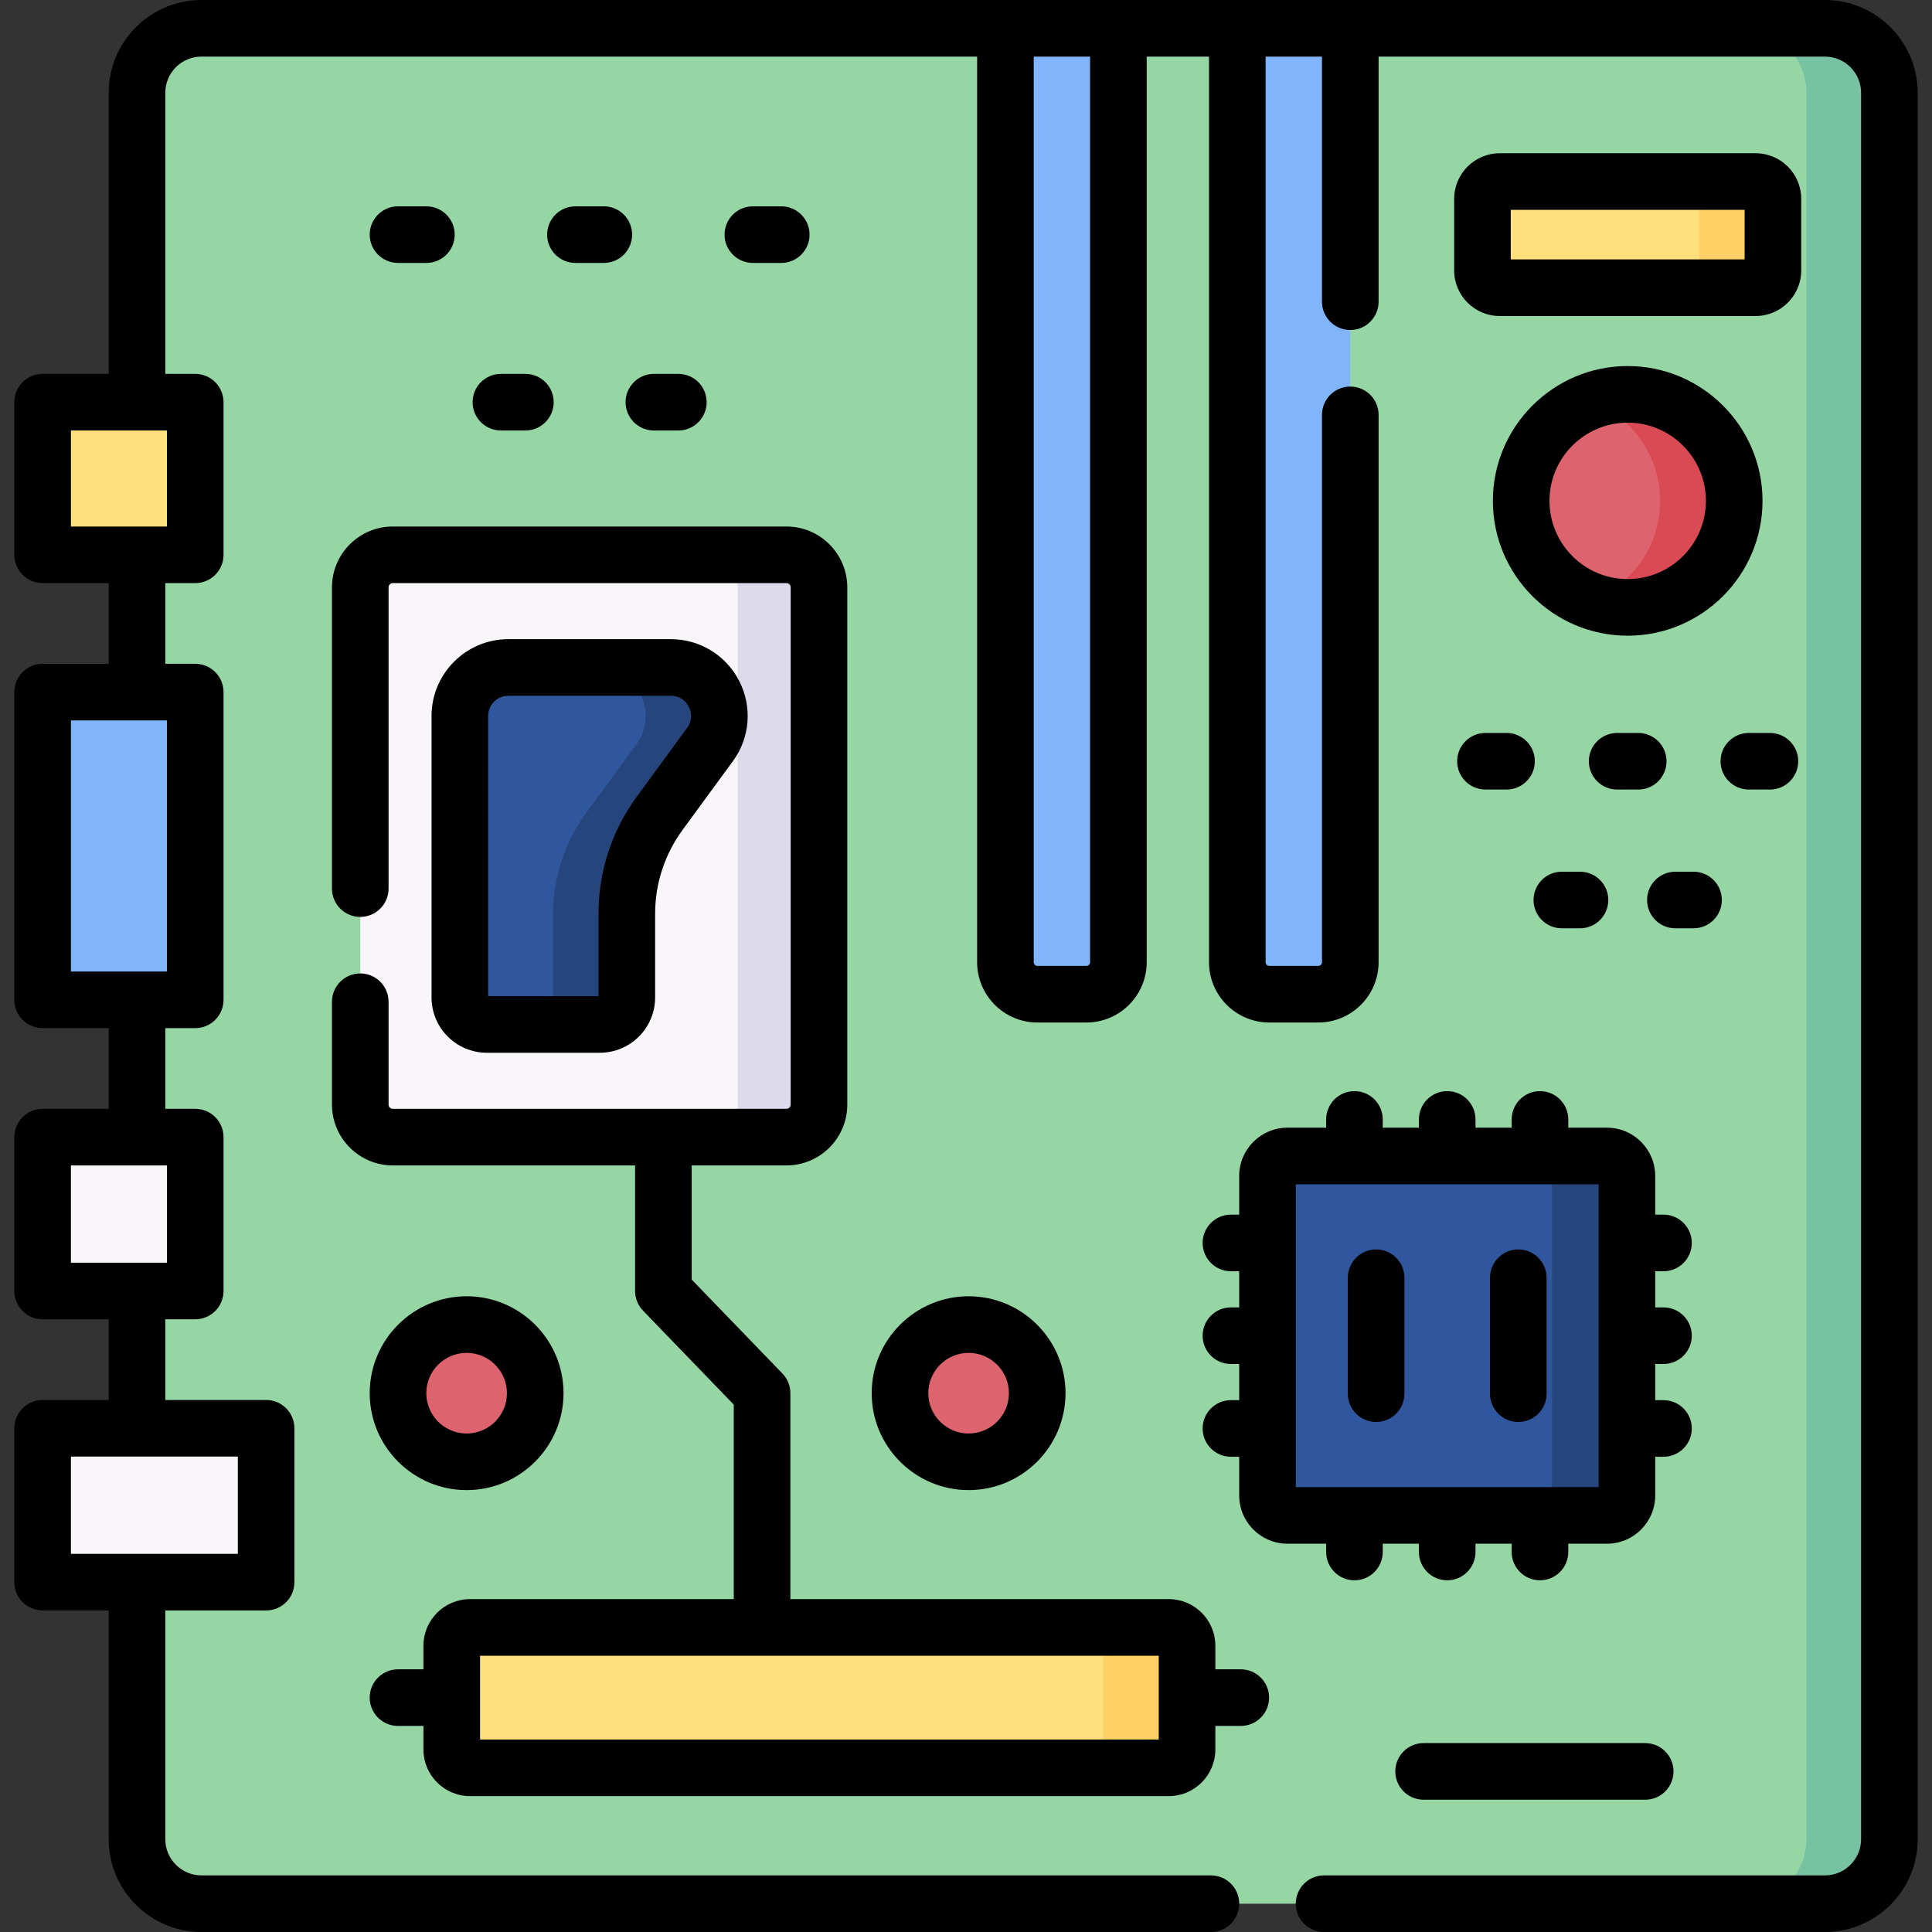 <svg id="Capa_1" enable-background="new 0 0 512 512" height="512" viewBox="0 0 512 512" width="512" xmlns="http://www.w3.org/2000/svg"><rect x="0" y="0" width="512" height="512" fill="#333333" stroke="none"/><g><path d="m483.622 504.5h-430.231c-9.436 0-17.085-7.649-17.085-17.085v-462.83c0-9.436 7.649-17.085 17.085-17.085h430.231c9.436 0 17.085 7.649 17.085 17.085v462.83c0 9.436-7.65 17.085-17.085 17.085z" fill="#95d6a4"/><path d="m483.622 7.5h-22.012c9.436 0 17.085 7.649 17.085 17.085v462.83c0 9.436-7.649 17.085-17.085 17.085h22.012c9.436 0 17.085-7.649 17.085-17.085v-462.83c0-9.436-7.65-17.085-17.085-17.085z" fill="#78c2a4"/><g><path d="m11.293 106.585h40.445v40.445h-40.445z" fill="#ffe07d"/></g><path d="m11.293 183.414h40.445v81.553h-40.445z" fill="#80b4fb"/><g><path d="m11.293 301.351h40.445v40.776h-40.445z" fill="#f9f6f9"/></g><g><path d="m11.293 378.511h59.231v40.776h-59.231z" fill="#f9f6f9"/></g><path d="m287.905 263.476h-12.976c-4.684 0-8.482-3.797-8.482-8.482v-247.494h29.94v247.494c0 4.685-3.797 8.482-8.482 8.482z" fill="#80b4fb"/><path d="m349.358 263.476h-12.976c-4.684 0-8.482-3.797-8.482-8.482v-247.494h29.94v247.494c0 4.685-3.797 8.482-8.482 8.482z" fill="#80b4fb"/><path d="m208.418 301.351h-104.32c-4.762 0-8.622-3.86-8.622-8.622v-137.077c0-4.762 3.86-8.622 8.622-8.622h104.32c4.762 0 8.622 3.86 8.622 8.622v137.076c0 4.762-3.861 8.623-8.622 8.623z" fill="#f9f6f9"/><path d="m208.418 147.03h-21.545c4.762 0 8.622 3.86 8.622 8.622v137.076c0 4.762-3.86 8.622-8.622 8.622h21.545c4.762 0 8.622-3.86 8.622-8.622v-137.076c0-4.762-3.86-8.622-8.622-8.622z" fill="#dddaec"/><path d="m158.959 271.491h-29.942c-3.952 0-7.156-3.204-7.156-7.156v-74.6c0-7.095 5.751-12.846 12.846-12.846h43.077c10.518 0 16.579 11.95 10.364 20.436l-13.296 18.156c-5.677 7.752-8.738 17.112-8.738 26.721v22.134c.001 3.951-3.203 7.155-7.155 7.155z" fill="#30579d"/><path d="m177.785 176.89h-19.546c10.518 0 16.579 11.95 10.364 20.436l-13.296 18.156c-5.677 7.752-8.738 17.112-8.738 26.721v22.134c0 3.952-3.204 7.156-7.156 7.156h19.546c3.952 0 7.156-3.204 7.156-7.156v-22.134c0-9.609 3.061-18.968 8.738-26.721l13.296-18.156c6.214-8.487.154-20.436-10.364-20.436z" fill="#26457d"/><circle cx="123.66" cy="369.209" fill="#dd636e" r="18.184"/><circle cx="256.69" cy="369.209" fill="#dd636e" r="18.184"/><path d="m309.743 468.485h-185.188c-2.67 0-4.834-2.164-4.834-4.834v-27.53c0-2.67 2.164-4.834 4.834-4.834h185.188c2.67 0 4.834 2.164 4.834 4.834v27.53c0 2.67-2.164 4.834-4.834 4.834z" fill="#ffe07d"/><path d="m309.743 431.287h-22.245c2.67 0 4.834 2.164 4.834 4.834v27.53c0 2.67-2.164 4.834-4.834 4.834h22.245c2.67 0 4.834-2.164 4.834-4.834v-27.53c0-2.67-2.164-4.834-4.834-4.834z" fill="#ffd064"/><path d="m425.862 401.6h-84.673c-2.921 0-5.289-2.368-5.289-5.289v-84.673c0-2.921 2.368-5.288 5.289-5.288h84.673c2.921 0 5.289 2.368 5.289 5.288v84.673c-.001 2.922-2.369 5.289-5.289 5.289z" fill="#30579d"/><path d="m425.862 306.351h-19.837c2.921 0 5.289 2.368 5.289 5.289v84.673c0 2.921-2.368 5.289-5.289 5.289h19.837c2.921 0 5.288-2.368 5.288-5.289v-84.673c0-2.922-2.368-5.289-5.288-5.289z" fill="#26457d"/><path d="m465.257 76.249h-67.804c-2.532 0-4.585-2.053-4.585-4.585v-18.969c0-2.532 2.053-4.585 4.585-4.585h67.804c2.532 0 4.585 2.053 4.585 4.585v18.969c-.001 2.532-2.053 4.585-4.585 4.585z" fill="#ffe07d"/><path d="m465.257 48.111h-19.45c2.532 0 4.585 2.053 4.585 4.585v18.969c0 2.532-2.052 4.585-4.585 4.585h19.45c2.532 0 4.585-2.053 4.585-4.585v-18.97c0-2.532-2.053-4.584-4.585-4.584z" fill="#ffd064"/><circle cx="431.355" cy="132.735" fill="#dd636e" r="28.229"/><path d="m431.355 104.506c-3.452 0-6.758.622-9.815 1.756 10.751 3.988 18.415 14.335 18.415 26.474s-7.663 22.486-18.415 26.474c3.057 1.134 6.363 1.756 9.815 1.756 15.591 0 28.229-12.639 28.229-28.229 0-15.593-12.638-28.231-28.229-28.231z" fill="#da4a54"/><g><path d="m483.622 0h-430.232c-13.556 0-24.585 11.029-24.585 24.585v74.5h-17.511c-4.143 0-7.5 3.358-7.5 7.5v40.445c0 4.142 3.357 7.5 7.5 7.5h17.512v21.384h-17.512c-4.143 0-7.5 3.358-7.5 7.5v81.552c0 4.143 3.357 7.5 7.5 7.5h17.512v21.384h-17.512c-4.143 0-7.5 3.357-7.5 7.5v40.776c0 4.143 3.357 7.5 7.5 7.5h17.512v21.384h-17.512c-4.143 0-7.5 3.357-7.5 7.5v40.776c0 4.143 3.357 7.5 7.5 7.5h17.512v60.628c-.001 13.557 11.028 24.586 24.584 24.586h267.517c4.143 0 7.5-3.357 7.5-7.5s-3.357-7.5-7.5-7.5h-267.517c-5.285 0-9.585-4.3-9.585-9.586v-60.628h26.719c4.143 0 7.5-3.357 7.5-7.5v-40.776c0-4.143-3.357-7.5-7.5-7.5h-26.719v-21.384h7.933c4.143 0 7.5-3.357 7.5-7.5v-40.776c0-4.143-3.357-7.5-7.5-7.5h-7.933v-21.384h7.933c4.143 0 7.5-3.357 7.5-7.5v-81.552c0-4.142-3.357-7.5-7.5-7.5h-7.933v-21.384h7.933c4.143 0 7.5-3.358 7.5-7.5v-40.445c0-4.142-3.357-7.5-7.5-7.5h-7.933v-74.5c0-5.286 4.3-9.585 9.585-9.585h205.557v239.995c0 8.812 7.169 15.981 15.981 15.981h12.977c8.812 0 15.982-7.169 15.982-15.981v-239.995h16.513v239.995c0 8.812 7.169 15.981 15.981 15.981h12.977c8.812 0 15.982-7.169 15.982-15.981v-145.051c0-4.142-3.357-7.5-7.5-7.5s-7.5 3.358-7.5 7.5v145.051c0 .541-.44.981-.982.981h-12.977c-.541 0-.981-.44-.981-.981v-239.995h14.94v64.957c0 4.142 3.357 7.5 7.5 7.5s7.5-3.358 7.5-7.5v-64.957h118.281c5.285 0 9.585 4.3 9.585 9.585v462.829c0 5.286-4.3 9.586-9.585 9.586h-132.728c-4.143 0-7.5 3.357-7.5 7.5s3.357 7.5 7.5 7.5h132.729c13.557 0 24.585-11.029 24.585-24.586v-462.829c0-13.556-11.029-24.585-24.585-24.585zm-420.598 411.787h-44.23v-25.777h44.23zm-18.786-77.161h-25.444v-25.776h25.444zm0-77.16h-25.444v-66.552h25.444zm0-117.936h-25.444v-25.445h25.444zm244.649 115.465c0 .541-.44.981-.982.981h-12.977c-.541 0-.981-.44-.981-.981v-239.995h14.94z"/><path d="m158.96 278.991c8.081 0 14.655-6.574 14.655-14.655v-22.134c0-8.071 2.521-15.778 7.289-22.289l13.296-18.156c4.554-6.218 5.217-14.351 1.73-21.224-3.486-6.873-10.438-11.143-18.146-11.143h-43.077c-11.219 0-20.346 9.127-20.346 20.346v74.6c0 8.081 6.574 14.655 14.655 14.655zm-29.598-89.256c0-2.948 2.398-5.346 5.346-5.346h43.077c2.963 0 4.321 2.047 4.768 2.928s1.296 3.186-.454 5.577l-13.296 18.156c-6.665 9.1-10.188 19.872-10.188 31.152v21.789h-29.253z"/><path d="m386.164 201.74c0 4.142 3.357 7.5 7.5 7.5h5.583c4.143 0 7.5-3.358 7.5-7.5s-3.357-7.5-7.5-7.5h-5.583c-4.143 0-7.5 3.358-7.5 7.5z"/><path d="m434.147 209.24c4.143 0 7.5-3.358 7.5-7.5s-3.357-7.5-7.5-7.5h-5.584c-4.143 0-7.5 3.358-7.5 7.5s3.357 7.5 7.5 7.5z"/><path d="m463.463 209.24h5.584c4.143 0 7.5-3.358 7.5-7.5s-3.357-7.5-7.5-7.5h-5.584c-4.143 0-7.5 3.358-7.5 7.5s3.357 7.5 7.5 7.5z"/><path d="m413.905 246.012h4.813c4.143 0 7.5-3.358 7.5-7.5s-3.357-7.5-7.5-7.5h-4.813c-4.143 0-7.5 3.358-7.5 7.5s3.357 7.5 7.5 7.5z"/><path d="m443.991 246.012h4.813c4.143 0 7.5-3.358 7.5-7.5s-3.357-7.5-7.5-7.5h-4.813c-4.143 0-7.5 3.358-7.5 7.5s3.357 7.5 7.5 7.5z"/><path d="m112.999 69.68c4.143 0 7.5-3.358 7.5-7.5s-3.357-7.5-7.5-7.5h-7.522c-4.143 0-7.5 3.358-7.5 7.5s3.357 7.5 7.5 7.5z"/><path d="m160.019 54.68h-7.523c-4.143 0-7.5 3.358-7.5 7.5s3.357 7.5 7.5 7.5h7.523c4.143 0 7.5-3.358 7.5-7.5s-3.357-7.5-7.5-7.5z"/><path d="m207.04 69.68c4.143 0 7.5-3.358 7.5-7.5s-3.357-7.5-7.5-7.5h-7.523c-4.143 0-7.5 3.358-7.5 7.5s3.357 7.5 7.5 7.5z"/><path d="m139.233 99.085h-6.485c-4.143 0-7.5 3.358-7.5 7.5s3.357 7.5 7.5 7.5h6.485c4.143 0 7.5-3.358 7.5-7.5s-3.357-7.5-7.5-7.5z"/><path d="m173.282 114.085h6.486c4.143 0 7.5-3.358 7.5-7.5s-3.357-7.5-7.5-7.5h-6.486c-4.143 0-7.5 3.358-7.5 7.5s3.357 7.5 7.5 7.5z"/><path d="m123.66 394.893c14.162 0 25.684-11.522 25.684-25.685s-11.521-25.684-25.684-25.684-25.684 11.521-25.684 25.684 11.522 25.685 25.684 25.685zm0-36.368c5.891 0 10.684 4.793 10.684 10.684 0 5.892-4.793 10.685-10.684 10.685s-10.684-4.793-10.684-10.685c0-5.891 4.793-10.684 10.684-10.684z"/><path d="m282.374 369.208c0-14.162-11.521-25.684-25.684-25.684s-25.685 11.521-25.685 25.684 11.522 25.685 25.685 25.685 25.684-11.522 25.684-25.685zm-36.368 0c0-5.891 4.793-10.684 10.685-10.684 5.891 0 10.684 4.793 10.684 10.684 0 5.892-4.793 10.685-10.684 10.685-5.892 0-10.685-4.793-10.685-10.685z"/><path d="m328.822 442.386h-6.745v-6.266c0-6.801-5.533-12.334-12.334-12.334h-100.287v-54.578c0-1.943-.755-3.812-2.104-5.21l-24.048-24.902v-30.246h25.114c8.89 0 16.122-7.232 16.122-16.122v-137.076c0-8.89-7.232-16.122-16.122-16.122h-104.32c-8.891 0-16.123 7.232-16.123 16.122v79.837c0 4.142 3.357 7.5 7.5 7.5s7.5-3.358 7.5-7.5v-79.837c0-.619.504-1.122 1.123-1.122h104.319c.619 0 1.122.503 1.122 1.122v137.076c0 .619-.503 1.122-1.122 1.122h-104.319c-.619 0-1.123-.503-1.123-1.122v-27.252c0-4.143-3.357-7.5-7.5-7.5s-7.5 3.357-7.5 7.5v27.252c0 8.89 7.232 16.122 16.123 16.122h64.205v33.276c0 1.943.755 3.812 2.104 5.21l24.048 24.902v51.548h-69.9c-6.802 0-12.335 5.533-12.335 12.334v6.266h-6.744c-4.143 0-7.5 3.357-7.5 7.5s3.357 7.5 7.5 7.5h6.744v6.265c0 6.801 5.533 12.334 12.335 12.334h185.188c6.801 0 12.334-5.533 12.334-12.334v-6.265h6.745c4.143 0 7.5-3.357 7.5-7.5s-3.357-7.5-7.5-7.5zm-21.745 18.599h-179.857v-22.198h179.856v22.198z"/><path d="m351.443 411.292c0 4.143 3.357 7.5 7.5 7.5s7.5-3.357 7.5-7.5v-2.192h9.582v2.191c0 4.143 3.357 7.5 7.5 7.5s7.5-3.357 7.5-7.5v-2.191h9.582v2.191c0 4.143 3.357 7.5 7.5 7.5s7.5-3.357 7.5-7.5v-2.191h10.254c7.052 0 12.789-5.736 12.789-12.788v-10.255h2.19c4.143 0 7.5-3.357 7.5-7.5s-3.357-7.5-7.5-7.5h-2.19v-9.582h2.19c4.143 0 7.5-3.357 7.5-7.5s-3.357-7.5-7.5-7.5h-2.19v-9.581h2.19c4.143 0 7.5-3.357 7.5-7.5s-3.357-7.5-7.5-7.5h-2.19v-10.255c0-7.052-5.737-12.789-12.789-12.789h-10.254v-2.19c0-4.143-3.357-7.5-7.5-7.5s-7.5 3.357-7.5 7.5v2.19h-9.582v-2.19c0-4.143-3.357-7.5-7.5-7.5s-7.5 3.357-7.5 7.5v2.19h-9.582v-2.19c0-4.143-3.357-7.5-7.5-7.5s-7.5 3.357-7.5 7.5v2.19h-10.255c-7.052 0-12.788 5.737-12.788 12.789v10.255h-2.19c-4.143 0-7.5 3.357-7.5 7.5s3.357 7.5 7.5 7.5h2.19v9.581h-2.19c-4.143 0-7.5 3.357-7.5 7.5s3.357 7.5 7.5 7.5h2.19v9.582h-2.19c-4.143 0-7.5 3.357-7.5 7.5s3.357 7.5 7.5 7.5h2.19v10.255c0 7.052 5.736 12.788 12.788 12.788h10.255zm-8.043-97.442h80.25v80.25h-80.25z"/><path d="m364.688 376.838c4.143 0 7.5-3.357 7.5-7.5v-30.727c0-4.143-3.357-7.5-7.5-7.5s-7.5 3.357-7.5 7.5v30.727c0 4.143 3.358 7.5 7.5 7.5z"/><path d="m402.362 376.838c4.143 0 7.5-3.357 7.5-7.5v-30.727c0-4.143-3.357-7.5-7.5-7.5s-7.5 3.357-7.5 7.5v30.727c0 4.143 3.357 7.5 7.5 7.5z"/><path d="m477.342 52.695c0-6.664-5.421-12.085-12.085-12.085h-67.804c-6.664 0-12.085 5.421-12.085 12.085v18.969c0 6.664 5.421 12.084 12.085 12.084h67.804c6.664 0 12.085-5.421 12.085-12.084zm-15 16.054h-61.974v-13.139h61.974z"/><path d="m431.355 168.465c19.701 0 35.729-16.028 35.729-35.729s-16.028-35.729-35.729-35.729-35.729 16.028-35.729 35.729 16.028 35.729 35.729 35.729zm0-56.459c11.431 0 20.729 9.299 20.729 20.729s-9.299 20.729-20.729 20.729-20.729-9.299-20.729-20.729 9.299-20.729 20.729-20.729z"/><path d="m377.267 461.939c-4.143 0-7.5 3.357-7.5 7.5s3.357 7.5 7.5 7.5h58.729c4.143 0 7.5-3.357 7.5-7.5s-3.357-7.5-7.5-7.5z"/></g></g></svg>